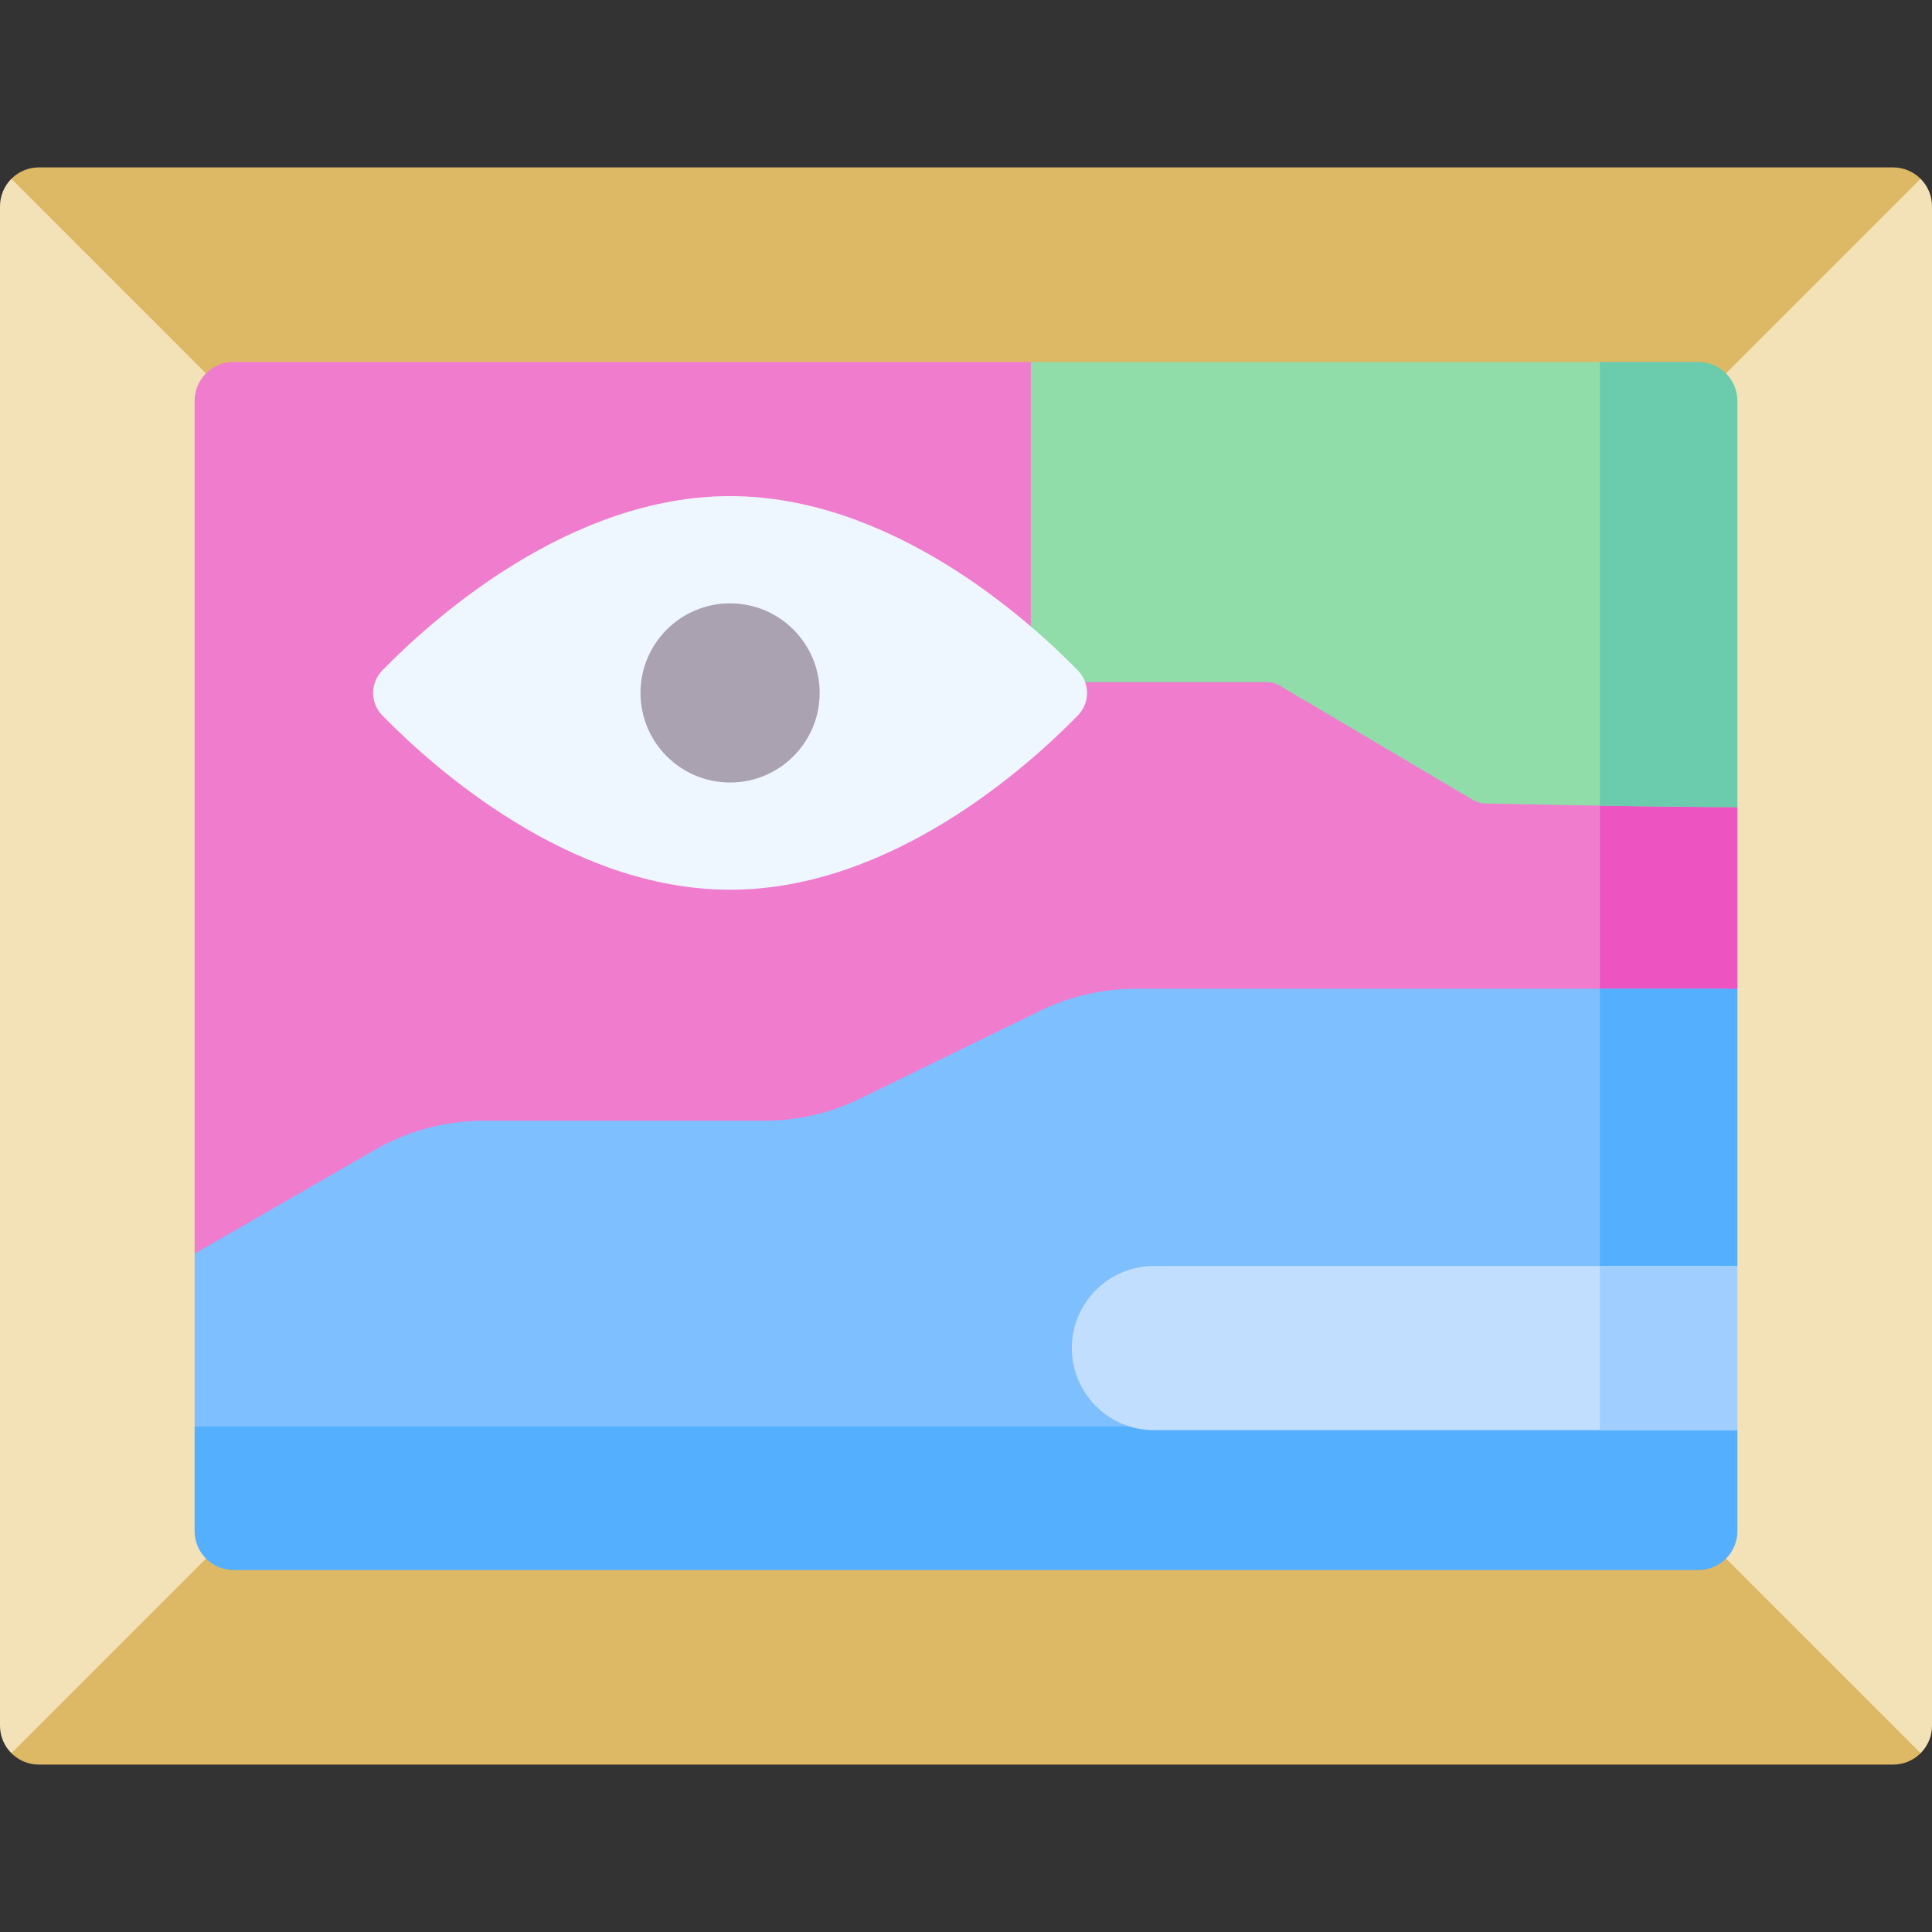 <svg id="Capa_1" enable-background="new 0 0 512 512" viewBox="0 0 512 512" xmlns="http://www.w3.org/2000/svg"><rect x="0" y="0" width="512" height="512" fill="#333333" stroke="none"/><g><g><g><path d="m48.898 86.238h413.52v336.508h-413.52z" fill="#f07cce"/></g></g><g><g><path d="m423.98 86.238v291.781h-375.082v44.727h413.52v-336.508z" fill="#ed54c2"/></g></g><g><g><path d="m273.168 95.933v78.499c0 3.501 2.838 6.339 6.339 6.339h56.323c1.136 0 2.25.305 3.228.883l51.379 30.393c.936.554 1.994.857 3.082.882 12.911.288 97 2.081 97-.037 0-2.294 2.953-150.001 2.953-150.001z" fill="#90ddaa"/></g></g><g><g><path d="m423.98 77.524v135.986c16.918.272 36.915.5 50.541.354v-136.34z" fill="#6bcbad"/></g></g><g><g><path d="m45.911 335.503 52.403-30.196c9.022-5.431 19.354-8.3 29.885-8.3h74.324c8.804 0 17.493-2.006 25.406-5.866l47.645-23.241c7.913-3.86 16.602-5.866 25.406-5.866h156.427v171.026h-408.509z" fill="#7ebfff"/></g></g><g><g><path d="m423.98 262.033v115.986h-378.069l2.987 55.041h422.745l13.06-171.027z" fill="#54afff"/></g></g><g><g><g><path d="m305.798 335.503c-12.013 0-21.752 9.739-21.752 21.752s9.739 21.752 21.752 21.752h155.732v-43.505h-155.732z" fill="#c2deff"/></g></g><g><g><path d="m423.98 335.503h37.55v43.505h-37.55z" fill="#a0cfff"/></g></g></g><g><g><path d="m285.653 177.677c3.233 3.312 3.233 8.6 0 11.912-13.358 13.684-49.582 46.201-92.173 46.201s-78.815-32.517-92.173-46.201c-3.233-3.312-3.233-8.6 0-11.912 13.358-13.684 49.582-46.201 92.173-46.201s78.815 32.517 92.173 46.201z" fill="#eef7ff"/></g></g><g><g><circle cx="193.48" cy="183.633" fill="#aaa1b1" r="23.74"/></g></g><g><g><g><path d="m450.113 416.067h-388.226c-2.848 0-5.427-1.155-7.293-3.021l-30.317 9.712-21.255 41.86c1.867 1.866 4.445 3.021 7.293 3.021h491.371c2.848 0 5.427-1.155 7.293-3.021l-21.255-41.86-30.317-9.712c-1.867 1.866-4.446 3.021-7.294 3.021z" fill="#ddb865"/></g></g><g><g><path d="m61.887 95.933h388.226c2.848 0 5.427 1.155 7.294 3.021l34.666-14.061 16.906-37.511c-1.867-1.866-4.445-3.021-7.293-3.021h-491.372c-2.848 0-5.427 1.155-7.293 3.021l13.973 34.578 37.599 16.994c1.867-1.867 4.446-3.021 7.294-3.021z" fill="#ddb865"/></g></g><g><g><path d="m51.572 405.752v-299.505c0-2.848 1.154-5.427 3.021-7.293l-51.572-51.572c-1.866 1.866-3.021 4.445-3.021 7.293v402.65c0 2.848 1.155 5.427 3.021 7.293l51.572-51.573c-1.866-1.866-3.021-4.444-3.021-7.293z" fill="#f3e2b7"/></g></g><g><g><path d="m512 457.325v-402.65c0-2.848-1.155-5.427-3.021-7.293l-51.572 51.572c1.866 1.866 3.021 4.445 3.021 7.293v299.505c0 2.848-1.155 5.427-3.021 7.293l51.573 51.573c1.865-1.866 3.02-4.445 3.02-7.293z" fill="#f3e2b7"/></g></g></g></g><g/><g/><g/><g/><g/><g/><g/><g/><g/><g/><g/><g/><g/><g/><g/></svg>